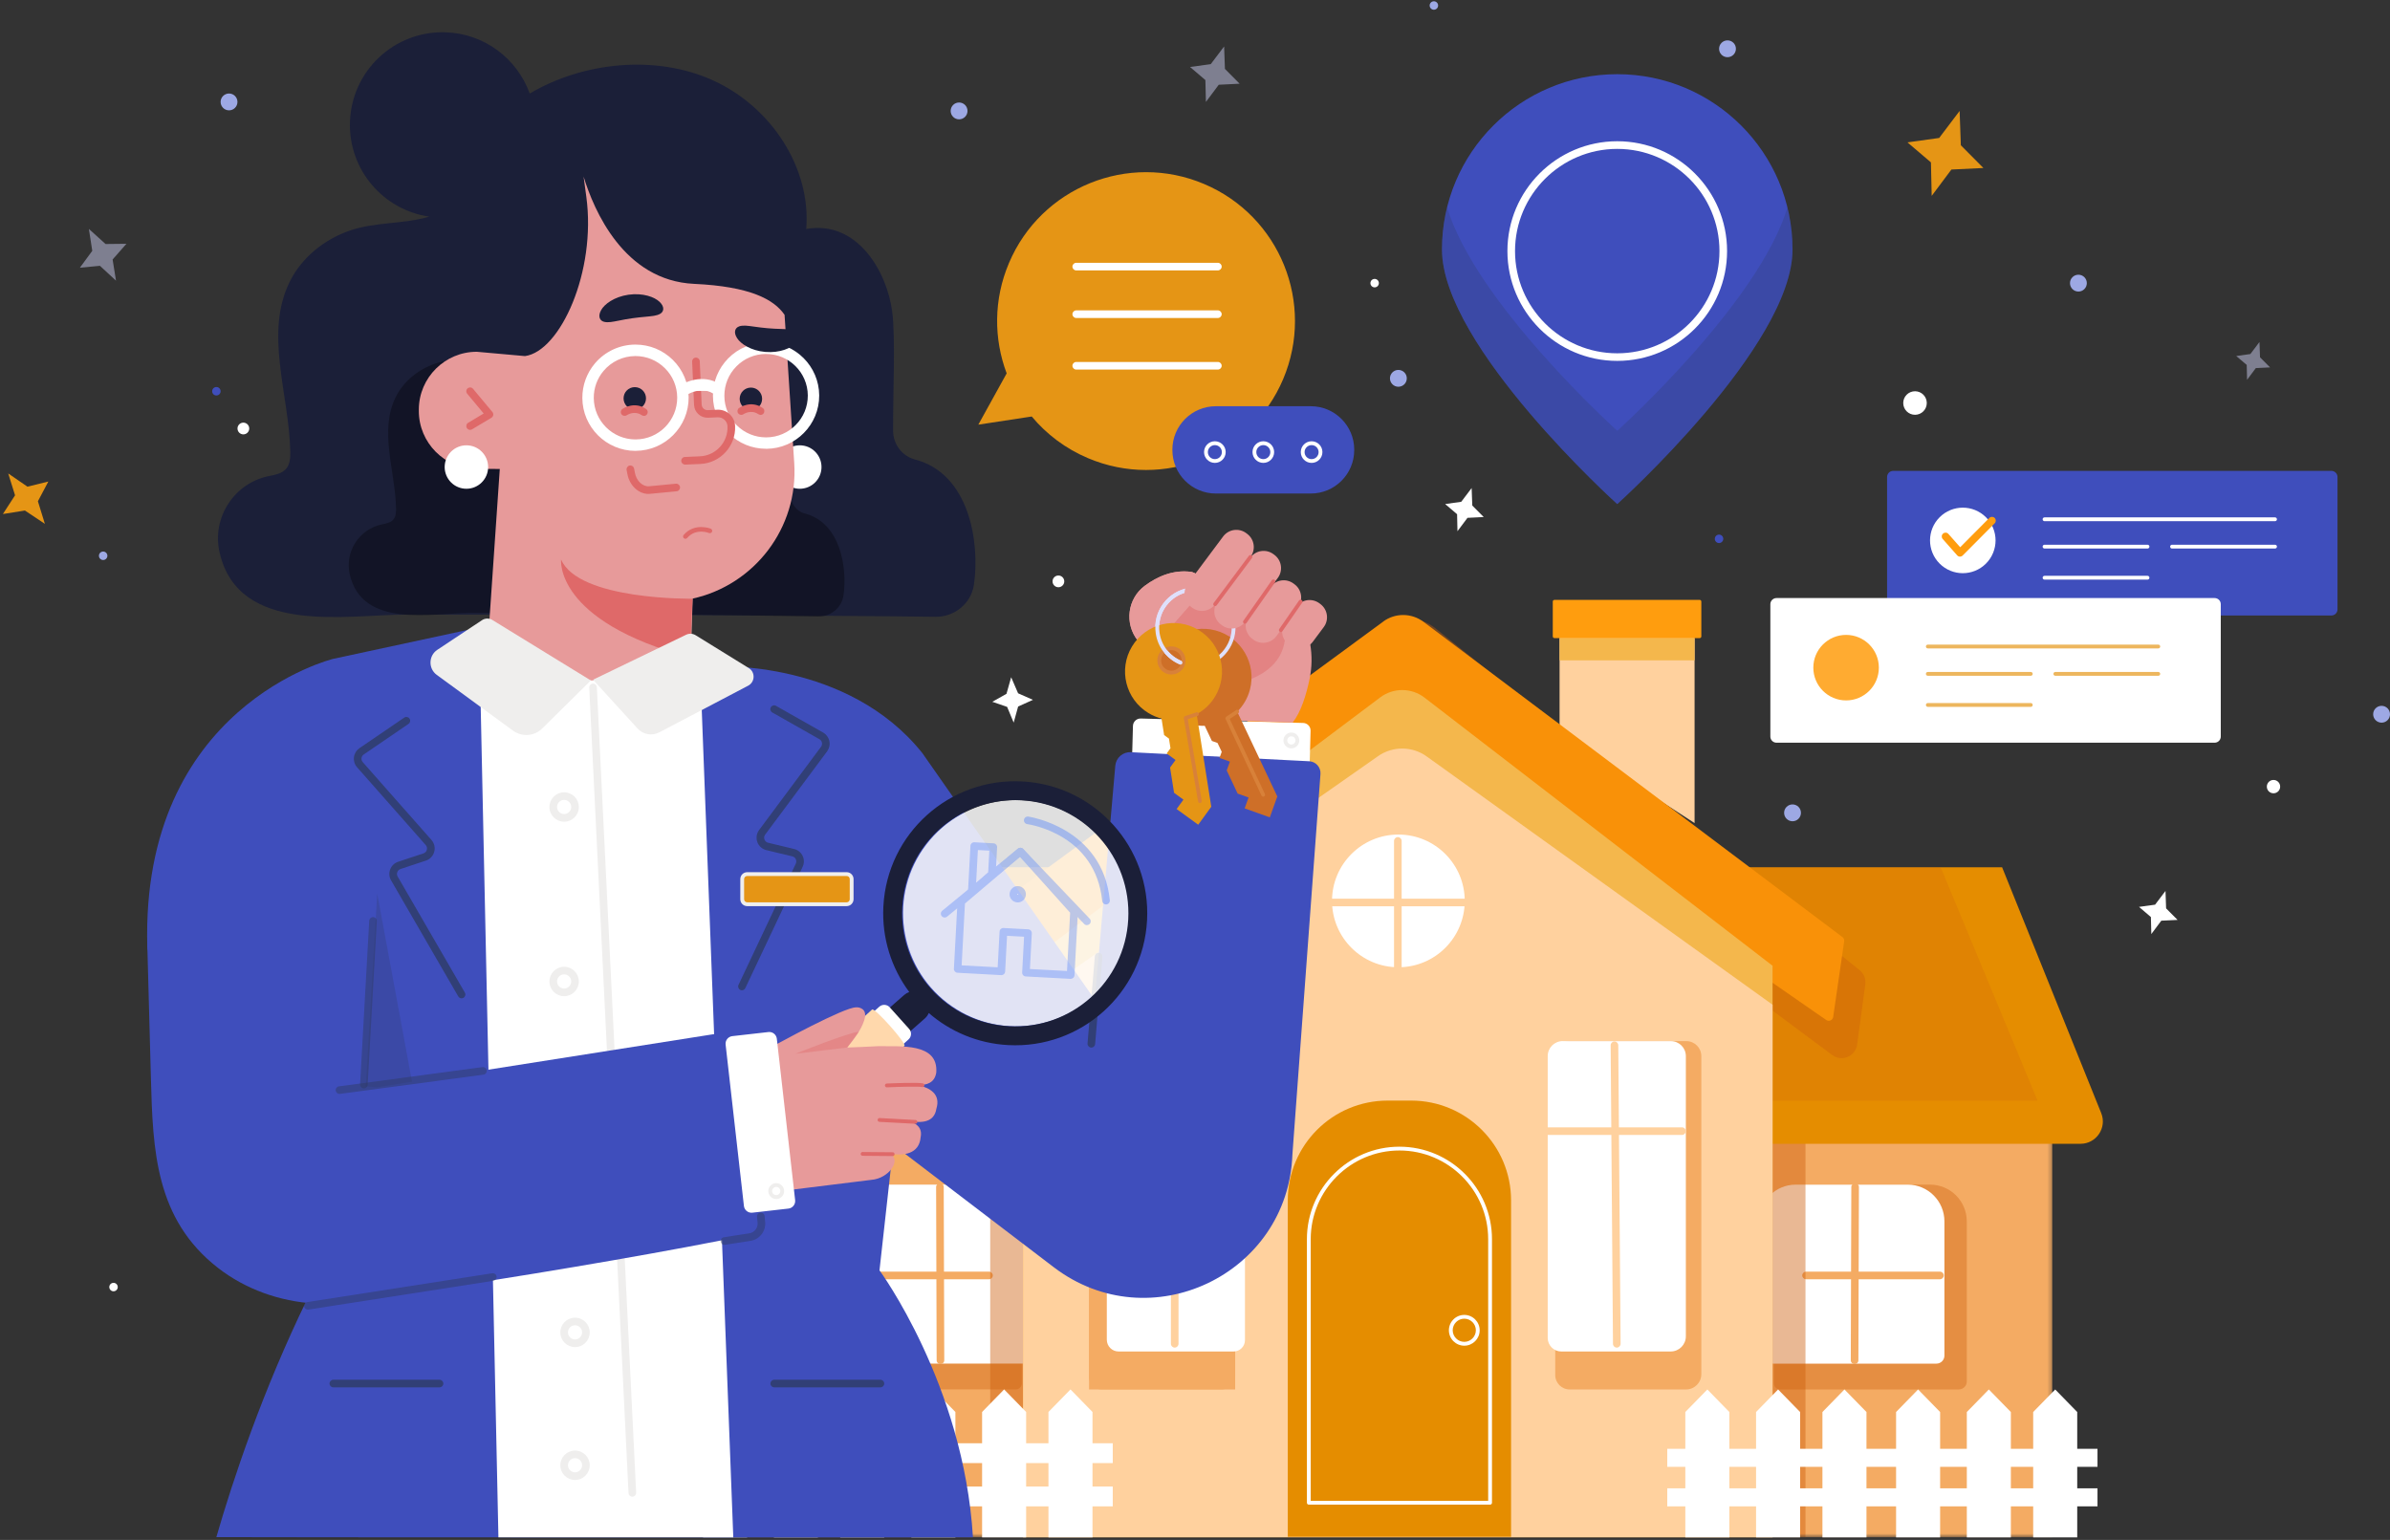 <?xml version="1.0" encoding="UTF-8"?> <svg xmlns="http://www.w3.org/2000/svg" width="568" height="366" viewBox="0 0 568 366" fill="none"><rect x="0" y="0" width="568" height="366" fill="#333333" stroke="none"/><mask id="mask0_0_5606" style="mask-type:luminance" maskUnits="userSpaceOnUse" x="177" y="249" width="311" height="117"><path d="M487.746 249.479H177.666V365.369H487.746V249.479Z" fill="white"></path></mask><g mask="url(#mask0_0_5606)"><path d="M487.746 249.479H177.666V365.369H487.746V249.479Z" fill="#F4AB63"></path><g opacity="0.38"><path d="M241.406 330.231H198.924C197.874 330.231 197.023 329.38 197.023 328.329V290.276C197.023 285.459 200.934 281.548 205.751 281.548H234.117C238.934 281.548 242.845 285.459 242.845 290.276V328.782C242.845 329.579 242.193 330.231 241.396 330.231H241.406Z" fill="#CE5F0C"></path></g><g opacity="0.38"><path d="M430.325 281.557H458.692C463.508 281.557 467.42 285.468 467.42 290.285V328.338C467.42 329.389 466.568 330.24 465.518 330.24H423.037C422.24 330.24 421.588 329.588 421.588 328.791V290.285C421.588 285.468 425.5 281.557 430.316 281.557H430.325Z" fill="#CE5F0C"></path></g><path d="M244.765 324.092H204.049C202.999 324.092 202.148 323.241 202.148 322.191V290.275C202.148 285.459 206.059 281.547 210.876 281.547H237.476C242.293 281.547 246.204 285.459 246.204 290.275V322.643C246.204 323.44 245.552 324.092 244.755 324.092H244.765Z" fill="white"></path><path d="M223.506 324.219C223.008 324.219 222.6 323.812 222.6 323.314L222.474 282.127C222.474 281.629 222.872 281.222 223.379 281.222C223.877 281.222 224.284 281.629 224.284 282.127L224.411 323.314C224.411 323.812 224.013 324.219 223.506 324.219Z" fill="#F4AB63"></path><path d="M235.041 304.047H201.387C200.889 304.047 200.482 303.639 200.482 303.141C200.482 302.644 200.889 302.236 201.387 302.236H235.041C235.538 302.236 235.946 302.644 235.946 303.141C235.946 303.639 235.538 304.047 235.041 304.047Z" fill="#F4AB63"></path><path d="M426.776 281.557H453.377C458.194 281.557 462.105 285.468 462.105 290.285V322.2C462.105 323.25 461.254 324.101 460.204 324.101H419.488C418.691 324.101 418.039 323.449 418.039 322.653V290.285C418.039 285.468 421.951 281.557 426.767 281.557H426.776Z" fill="white"></path><path d="M440.756 324.219C440.258 324.219 439.85 323.812 439.85 323.314L439.977 282.127C439.977 281.629 440.384 281.222 440.882 281.222C441.38 281.222 441.788 281.629 441.788 282.127L441.661 323.314C441.661 323.812 441.254 324.219 440.756 324.219Z" fill="#F4AB63"></path><path d="M461.045 304.047H429.221C428.723 304.047 428.315 303.639 428.315 303.141C428.315 302.644 428.723 302.236 429.221 302.236H461.045C461.543 302.236 461.951 302.644 461.951 303.141C461.951 303.639 461.543 304.047 461.045 304.047Z" fill="#F4AB63"></path><path opacity="0.44" d="M429.085 249.479H235.33V365.369H429.085V249.479Z" fill="#CE5F0C"></path></g><path d="M475.822 206.137H186.466L162.102 271.851H494.446C498.203 271.851 500.774 268.048 499.371 264.562L475.822 206.146V206.137Z" fill="#E58D00"></path><g opacity="0.22"><path d="M461.218 206.137H209.852L188.684 261.584H484.233L461.218 206.137Z" fill="#CE5F0C"></path></g><path opacity="0.4" d="M327.889 149.269L224.909 230.23C223.642 231.226 223.162 232.928 223.723 234.44L228.639 247.749C229.5 250.076 232.342 250.927 234.343 249.451L332.126 177.273C333.439 176.304 335.241 176.304 336.554 177.273L435.459 250.755C437.732 252.448 440.982 251.072 441.362 248.265L443.3 233.978C443.472 232.683 442.965 231.398 441.951 230.583L341.162 149.351C337.296 146.236 331.791 146.2 327.898 149.269H327.889Z" fill="#CE5F0C"></path><path d="M402.729 195.625L370.642 174.801V143.9H402.729V195.625Z" fill="#FFD19E"></path><path d="M402.729 151.65H370.642V156.947H402.729V151.65Z" fill="#F4B74C"></path><path d="M403.942 142.578H369.42C369.205 142.578 369.03 142.753 369.03 142.968V151.27C369.03 151.485 369.205 151.659 369.42 151.659H403.942C404.157 151.659 404.332 151.485 404.332 151.27V142.968C404.332 142.753 404.157 142.578 403.942 142.578Z" fill="#FF9D0E"></path><path d="M328.722 147.748L226.702 222.624C226.313 222.914 226.168 223.421 226.34 223.874L232.822 240.261C233.076 240.895 233.854 241.131 234.416 240.741L332.706 173.009C333.068 172.755 333.548 172.755 333.919 173.009L434.01 242.425C434.662 242.878 435.559 242.489 435.667 241.701L438.284 223.72C438.338 223.34 438.184 222.95 437.867 222.715L338.292 147.784C335.467 145.657 331.574 145.629 328.722 147.73V147.748Z" fill="#F99108"></path><path d="M328.016 165.756L243.144 229.533V365.369H421.262V229.533L338.564 165.82C335.458 163.43 331.148 163.402 328.016 165.756Z" fill="#F4B74C"></path><path d="M327.509 179.717L243.144 238.795V365.369H421.262V238.795L339.071 179.79C335.621 177.309 330.985 177.282 327.5 179.717H327.509Z" fill="#FFD19E"></path><path d="M262.628 247.45H289.745C291.845 247.45 293.547 249.152 293.547 251.253V330.24H258.825V251.253C258.825 249.152 260.527 247.45 262.628 247.45Z" fill="#F4AB63"></path><path d="M262.393 247.45H289.989C291.954 247.45 293.547 249.044 293.547 251.008V326.935C293.547 328.755 292.071 330.231 290.252 330.231H261.741C260.129 330.231 258.825 328.927 258.825 327.315V251.008C258.825 249.044 260.419 247.45 262.384 247.45H262.393Z" fill="#F4AB63"></path><path d="M373.177 247.45H400.773C402.738 247.45 404.332 249.044 404.332 251.008V326.609C404.332 328.61 402.711 330.24 400.701 330.24H373.041C371.149 330.24 369.61 328.7 369.61 326.808V251.008C369.61 249.044 371.203 247.441 373.177 247.441V247.45Z" fill="#F4AB63"></path><path d="M329.79 261.583H335.386C348.487 261.583 359.116 272.213 359.116 285.314V365.26H306.051V285.314C306.051 272.213 316.68 261.583 329.781 261.583H329.79Z" fill="#E58D00"></path><path d="M354.127 357.619H311.049C310.795 357.619 310.596 357.42 310.596 357.166V294.531C310.596 282.408 320.465 272.539 332.588 272.539C344.711 272.539 354.58 282.408 354.58 294.531V357.166C354.58 357.42 354.381 357.619 354.127 357.619ZM311.501 356.713H353.675V294.531C353.675 282.906 344.213 273.444 332.588 273.444C320.963 273.444 311.501 282.906 311.501 294.531V356.713Z" fill="white"></path><path d="M347.998 319.837C345.979 319.837 344.34 318.198 344.34 316.179C344.34 314.16 345.979 312.521 347.998 312.521C350.017 312.521 351.656 314.16 351.656 316.179C351.656 318.198 350.017 319.837 347.998 319.837ZM347.998 313.418C346.477 313.418 345.245 314.658 345.245 316.17C345.245 317.682 346.486 318.922 347.998 318.922C349.51 318.922 350.75 317.682 350.75 316.17C350.75 314.658 349.51 313.418 347.998 313.418Z" fill="white"></path><path d="M266.603 247.45H292.316C294.281 247.45 295.874 249.044 295.874 251.009V318.524C295.874 320.009 294.67 321.213 293.185 321.213H265.833C264.294 321.213 263.044 319.964 263.044 318.424V251.009C263.044 249.044 264.638 247.441 266.612 247.441L266.603 247.45Z" fill="white"></path><path d="M279.179 320.29C278.681 320.29 278.273 319.882 278.273 319.384V248.066C278.273 247.568 278.681 247.161 279.179 247.161C279.677 247.161 280.084 247.568 280.084 248.066V319.384C280.084 319.882 279.677 320.29 279.179 320.29Z" fill="#FFD19E"></path><path d="M296.644 269.75H262.99C262.492 269.75 262.085 269.343 262.085 268.845C262.085 268.347 262.492 267.939 262.99 267.939H296.644C297.142 267.939 297.549 268.347 297.549 268.845C297.549 269.343 297.142 269.75 296.644 269.75Z" fill="#FFD19E"></path><path d="M371.384 247.45H397.097C399.062 247.45 400.656 249.044 400.656 251.009V317.61C400.656 319.601 399.044 321.213 397.052 321.213H371.049C369.275 321.213 367.826 319.764 367.826 317.99V251C367.826 249.035 369.419 247.441 371.384 247.441V247.45Z" fill="white"></path><path d="M384.241 320.29C383.743 320.29 383.335 319.891 383.335 319.393L382.783 248.437C382.783 247.939 383.181 247.532 383.679 247.523C384.141 247.496 384.585 247.921 384.594 248.419L385.146 319.375C385.146 319.873 384.748 320.281 384.25 320.29H384.241Z" fill="#FFD19E"></path><path d="M399.732 269.75H367.763C367.265 269.75 366.857 269.343 366.857 268.845C366.857 268.347 367.265 267.939 367.763 267.939H399.732C400.23 267.939 400.638 268.347 400.638 268.845C400.638 269.343 400.23 269.75 399.732 269.75Z" fill="#FFD19E"></path><path d="M332.334 229.895C341.045 229.895 348.106 222.833 348.106 214.123C348.106 205.412 341.045 198.351 332.334 198.351C323.624 198.351 316.562 205.412 316.562 214.123C316.562 222.833 323.624 229.895 332.334 229.895Z" fill="white"></path><path d="M348.034 215.408H316.372C315.874 215.408 315.467 215.001 315.467 214.503C315.467 214.005 315.874 213.598 316.372 213.598H348.034C348.532 213.598 348.939 214.005 348.939 214.503C348.939 215.001 348.532 215.408 348.034 215.408Z" fill="#FFD19E"></path><path d="M332.208 230.863C331.71 230.863 331.302 230.456 331.302 229.958V199.863C331.302 199.365 331.71 198.957 332.208 198.957C332.706 198.957 333.113 199.365 333.113 199.863V229.958C333.113 230.456 332.706 230.863 332.208 230.863Z" fill="#FFD19E"></path><path d="M259.64 335.591L254.407 330.231L249.174 335.591V343.024H243.868V335.591L238.635 330.231L233.402 335.591V343.024H227.055V335.591L221.822 330.231L216.589 335.591V343.024H210.151V335.591L204.918 330.231L199.685 335.591V343.024H194.379V335.591L189.146 330.231L183.913 335.591V343.024H177.566V335.591L172.333 330.231L167.1 335.591V343.024H162.808V347.732H167.1V353.318H162.808V358.026H167.1V365.405H177.566V358.026H183.913V365.405H194.379V358.026H199.685V365.405H210.151V358.026H216.589V365.405H227.055V358.026H233.402V365.405H243.868V358.026H249.174V365.405H259.64V358.026H264.457V353.318H259.64V347.732H264.457V343.024H259.64V335.591ZM177.557 353.318V347.732H183.904V353.318H177.557ZM194.37 353.318V347.732H199.676V353.318H194.37ZM214.959 353.318H210.142V347.732H216.58V353.318H214.95H214.959ZM227.055 353.318V347.732H233.402V353.318H227.055ZM249.174 353.318H243.868V347.732H249.174V353.318Z" fill="white"></path><path d="M498.484 348.637V344.346H493.667V335.6L488.434 330.24L483.201 335.6V344.346H477.895V335.6L472.662 330.24L467.429 335.6V344.346H461.082V335.6L455.849 330.24L450.615 335.6V344.346H443.58V335.6L438.347 330.24L433.114 335.6V344.346H427.808V335.6L422.575 330.24L417.342 335.6V344.346H410.995V335.6L405.762 330.24L400.529 335.6V344.346H396.237V348.637H400.529V353.735H396.237V358.026H400.529V365.405H410.995V358.026H417.342V365.405H427.808V358.026H433.114V365.405H443.58V358.026H450.615V365.405H461.082V358.026H467.429V365.405H477.895V358.026H483.201V365.405H493.667V358.026H498.484V353.735H493.667V348.637H498.484ZM410.995 353.735V348.637H417.342V353.735H410.995ZM427.808 353.735V348.637H433.114V353.735H427.808ZM448.397 353.735H443.58V348.637H450.615V353.735H448.397ZM461.082 353.735V348.637H467.429V353.735H461.082ZM483.201 353.735H477.895V348.637H483.201V353.735Z" fill="white"></path><path d="M217.431 109.196C214.361 108.399 212.261 105.547 212.252 102.369C212.206 93.288 212.849 80.242 212.034 74.04C210.794 64.515 203.696 52.274 191.609 54.42C192.786 39.861 183.234 25.302 169.318 19.046C155.809 12.962 138.607 14.7 125.895 22.233C122.925 13.985 115.157 7.964 105.859 7.674C93.699 7.294 83.541 16.846 83.169 29.005C82.816 40.332 91.082 49.92 102.038 51.486C95.8 53.324 89.127 52.699 83.015 54.845C76.986 56.955 71.743 61.237 68.955 66.76C62.707 79.128 68.71 93.641 68.991 107.358C69.018 108.825 68.927 110.437 67.895 111.532C66.918 112.564 65.369 112.863 63.939 113.144C63.875 113.153 63.821 113.171 63.758 113.18C55.6 114.909 50.349 123.049 52.16 131.188C56.605 151.143 82.391 146.1 96.37 146.073C130.494 146.001 202.22 146.29 222.302 146.598C226.801 146.671 230.767 143.474 231.455 139.02C231.455 138.975 231.473 138.929 231.473 138.884C232.895 128.916 230.405 112.555 217.431 109.205V109.196Z" fill="#1B1F38"></path><path d="M184.936 110.491C184.655 113.325 186.729 115.86 189.562 116.141C192.405 116.421 194.931 114.348 195.212 111.514C195.493 108.68 193.419 106.145 190.586 105.865C187.743 105.584 185.217 107.657 184.936 110.491Z" fill="white"></path><path opacity="0.63" d="M118.824 88.807C118.127 89.694 117.502 83.682 116.443 84.044C112.16 85.52 107.525 84.977 103.305 86.462C99.358 87.847 95.926 90.645 94.097 94.266C90.014 102.36 93.934 111.858 94.125 120.831C94.143 121.79 94.088 122.85 93.409 123.565C92.767 124.244 91.752 124.434 90.82 124.624C90.784 124.624 90.739 124.642 90.702 124.651C85.36 125.783 81.929 131.107 83.106 136.44C86.012 149.504 102.735 145.693 111.889 145.675C134.216 145.629 181.323 146.327 194.461 146.526C197.403 146.571 200.002 144.48 200.454 141.564C200.454 141.537 200.463 141.501 200.463 141.474C201.396 134.955 199.766 124.244 191.274 122.044C189.264 121.528 187.888 119.654 187.878 117.571C187.851 111.623 188.268 103.085 187.743 99.029C186.928 92.799 182.283 84.787 174.379 86.19C175.149 76.665 151.545 95.534 142.437 91.432L118.824 88.807Z" fill="#0D0F1C"></path><path d="M164.963 67.467C148.231 66.688 141.124 49.92 138.697 41.98L139.34 46.742C141.758 64.542 133.138 83.501 124.763 84.633L113.337 83.61C105.768 83.583 99.557 89.757 99.539 97.327V97.644C99.512 105.213 105.687 111.424 113.256 111.442L118.779 111.46L115.791 155.046C115.401 167.486 127.416 174.955 140.064 175.345L140.59 175.363C153.229 175.752 163.894 165.892 164.275 153.452L164.619 142.27C179.268 139.029 189.762 125.503 188.757 110.066L186.457 74.828C183.913 71.115 178.2 68.082 164.963 67.467Z" fill="#E79A9A"></path><path d="M111.726 102.17C111.418 102.17 111.119 102.016 110.947 101.727C110.693 101.301 110.829 100.74 111.255 100.486L114.949 98.277L111.028 93.569C110.712 93.189 110.757 92.609 111.146 92.293C111.526 91.976 112.097 92.021 112.423 92.41L117.022 97.924C117.194 98.123 117.267 98.395 117.221 98.657C117.176 98.92 117.022 99.146 116.796 99.282L112.196 102.035C112.052 102.125 111.889 102.161 111.735 102.161L111.726 102.17Z" fill="#DF6969"></path><path d="M181.124 94.791C181.124 96.267 179.929 97.453 178.453 97.453C176.978 97.453 175.791 96.258 175.791 94.782C175.791 93.307 176.987 92.121 178.462 92.121C179.938 92.121 181.124 93.316 181.124 94.791Z" fill="#1B1F38"></path><path d="M153.528 94.683C153.528 96.158 152.333 97.344 150.857 97.344C149.381 97.344 148.195 96.149 148.195 94.674C148.195 93.198 149.39 92.012 150.866 92.012C152.342 92.012 153.528 93.207 153.528 94.683Z" fill="#1B1F38"></path><path d="M153.03 98.839C152.858 98.839 152.677 98.784 152.523 98.685C150.766 97.49 149.028 98.63 148.956 98.685C148.548 98.965 147.978 98.857 147.697 98.449C147.416 98.042 147.516 97.481 147.923 97.2C148.041 97.118 150.73 95.28 153.537 97.2C153.953 97.481 154.053 98.042 153.772 98.458C153.6 98.712 153.31 98.857 153.021 98.857L153.03 98.839Z" fill="#DF6969"></path><path d="M180.753 98.603C180.581 98.603 180.4 98.549 180.246 98.449C178.49 97.254 176.751 98.395 176.679 98.449C176.271 98.73 175.701 98.621 175.42 98.214C175.14 97.806 175.239 97.245 175.647 96.965C175.764 96.883 178.453 95.045 181.26 96.965C181.676 97.245 181.776 97.806 181.495 98.223C181.323 98.477 181.034 98.621 180.744 98.621L180.753 98.603Z" fill="#DF6969"></path><path d="M151.029 107.159C144.093 107.159 138.435 101.537 138.399 94.592C138.38 91.577 139.449 88.662 141.395 86.362C143.786 83.546 147.271 81.917 150.965 81.899H151.029C154.379 81.899 157.53 83.193 159.911 85.547C162.31 87.92 163.641 91.088 163.659 94.457C163.695 101.419 158.055 107.114 151.092 107.15H151.029V107.159ZM151.029 84.624H150.974C148.077 84.642 145.334 85.919 143.46 88.128C141.93 89.93 141.097 92.22 141.115 94.583C141.142 100.034 145.587 104.443 151.029 104.443H151.083C156.552 104.416 160.97 99.943 160.943 94.484C160.925 91.84 159.884 89.35 158 87.494C156.135 85.647 153.654 84.624 151.029 84.624Z" fill="white"></path><path d="M182.066 106.661C178.716 106.661 175.565 105.366 173.184 103.012C170.785 100.64 169.454 97.471 169.436 94.103C169.417 90.726 170.712 87.557 173.084 85.158C175.456 82.759 178.625 81.428 181.993 81.41H182.057C188.992 81.41 194.651 87.032 194.687 93.977C194.723 100.939 189.083 106.634 182.12 106.67H182.057L182.066 106.661ZM182.066 84.126H182.012C179.368 84.144 176.878 85.185 175.022 87.068C173.157 88.952 172.143 91.442 172.152 94.094C172.161 96.738 173.211 99.228 175.094 101.084C176.959 102.931 179.44 103.954 182.066 103.954H182.12C187.589 103.927 192.007 99.454 191.98 93.995C191.953 88.544 187.507 84.135 182.066 84.135V84.126Z" fill="white"></path><path d="M165.397 85.892L165.85 96.177C165.904 97.445 166.982 98.431 168.249 98.377L170.531 98.277C172.26 98.205 173.718 99.545 173.799 101.274C173.99 105.557 170.667 109.178 166.384 109.369L162.808 109.522" fill="#E79A9A"></path><path d="M162.808 110.419C162.328 110.419 161.93 110.039 161.903 109.55C161.884 109.052 162.265 108.626 162.772 108.608L166.348 108.454C170.124 108.291 173.057 105.086 172.894 101.31C172.84 100.079 171.808 99.138 170.567 99.183L168.286 99.282C167.426 99.319 166.611 99.02 165.977 98.44C165.343 97.861 164.981 97.073 164.945 96.222L164.492 85.937C164.474 85.439 164.854 85.013 165.361 84.995C165.85 84.977 166.285 85.357 166.303 85.864L166.756 96.15C166.774 96.521 166.928 96.865 167.208 97.118C167.48 97.372 167.842 97.499 168.213 97.481L170.495 97.381C172.758 97.29 174.605 99.011 174.705 101.238C174.913 106.01 171.201 110.066 166.43 110.274L162.853 110.428C162.853 110.428 162.826 110.428 162.817 110.428L162.808 110.419Z" fill="#DF6969"></path><path d="M162.147 92.917C162.147 92.917 166.81 89.603 170.902 92.872L162.147 92.917Z" fill="white"></path><path d="M162.935 94.022L161.359 91.813C163.261 90.455 167.887 88.716 171.753 91.813L170.06 93.931C166.81 91.324 162.98 93.995 162.944 94.022H162.935Z" fill="white"></path><path d="M168.865 126.698C168.747 126.734 168.621 126.734 168.494 126.68C168.367 126.625 165.379 125.466 163.306 127.866C163.107 128.101 162.754 128.119 162.527 127.92C162.292 127.721 162.274 127.368 162.473 127.141C165.081 124.135 168.883 125.638 168.919 125.656C169.2 125.774 169.336 126.091 169.218 126.381C169.155 126.544 169.019 126.652 168.865 126.707V126.698Z" fill="#DF6969"></path><path d="M143.523 76.475C144.51 76.747 145.705 76.457 146.873 76.24C148.041 75.996 149.227 75.787 150.259 75.642C151.291 75.498 152.487 75.362 153.682 75.262C154.859 75.135 156.09 75.081 156.95 74.547C157.783 74.04 157.991 72.917 156.751 71.74C155.574 70.59 152.794 69.567 149.363 70.047C145.941 70.545 143.605 72.311 142.844 73.741C142.029 75.208 142.572 76.231 143.523 76.475Z" fill="#1B1F38"></path><path d="M175.674 77.562C176.652 77.236 177.856 77.453 179.033 77.607C180.219 77.779 181.405 77.924 182.446 78.014C183.487 78.105 184.691 78.168 185.887 78.195C187.073 78.25 188.304 78.241 189.191 78.721C190.051 79.173 190.323 80.287 189.155 81.527C188.05 82.74 185.334 83.927 181.885 83.646C178.444 83.347 176.009 81.717 175.158 80.341C174.252 78.92 174.741 77.87 175.683 77.571L175.674 77.562Z" fill="#1B1F38"></path><path d="M154.089 117.39C151.78 117.39 149.635 115.425 149.118 112.736L148.919 111.704C148.829 111.215 149.146 110.735 149.635 110.645C150.123 110.554 150.603 110.871 150.694 111.36L150.893 112.392C151.264 114.321 152.758 115.724 154.297 115.57L160.626 114.964C161.133 114.918 161.568 115.28 161.613 115.778C161.658 116.276 161.296 116.72 160.798 116.765L154.469 117.372C154.343 117.381 154.207 117.39 154.08 117.39H154.089Z" fill="#DF6969"></path><path d="M164.583 142.297C164.583 142.297 137.566 142.723 133.346 132.981C133.346 132.981 131.662 147.594 163.949 156.241L164.583 142.297Z" fill="#DF6969"></path><path d="M105.705 110.491C105.424 113.325 107.497 115.86 110.331 116.141C113.174 116.421 115.7 114.348 115.981 111.514C116.262 108.68 114.188 106.145 111.354 105.865C108.511 105.584 105.985 107.657 105.705 110.491Z" fill="white"></path><path d="M269.254 172.532L269.018 181.157C268.991 182.157 269.779 182.99 270.778 183.017L309.37 184.075C310.37 184.102 311.202 183.314 311.23 182.314L311.466 173.689C311.494 172.689 310.705 171.857 309.706 171.829L271.114 170.772C270.114 170.744 269.282 171.533 269.254 172.532Z" fill="white"></path><path d="M306.902 177.87C305.861 177.87 305.019 177.019 305.019 175.987C305.019 174.955 305.861 174.104 306.902 174.104C307.943 174.104 308.785 174.946 308.785 175.987C308.785 177.028 307.943 177.87 306.902 177.87ZM306.902 175C306.359 175 305.924 175.444 305.924 175.978C305.924 176.512 306.368 176.956 306.902 176.956C307.436 176.956 307.88 176.512 307.88 175.978C307.88 175.444 307.436 175 306.902 175Z" fill="#EFEEED"></path><path d="M311.139 180.931L268.758 178.776C266.856 178.677 265.227 180.107 265.055 181.999L260.193 237.618L219.232 179.03C201.469 156.748 170.323 158.387 170.323 158.387L169.689 203.629L181.55 248.646L250.423 301.177C273.212 318.56 306.123 302.996 307.155 274.359L313.819 183.964C313.937 182.38 312.733 181.012 311.148 180.931H311.139Z" fill="#3F4EBC"></path><path d="M307.21 171.732C309.193 169.224 310.469 165.123 311.266 161.175C312.352 155.833 311.375 150.274 308.658 145.548L304.385 147.549L290.071 140.641C283.027 137.245 274.833 142.279 274.697 150.102C274.525 159.455 273.547 166.173 275.494 170.618" fill="#E79A9A"></path><path opacity="0.46" d="M280.827 140.659C280.827 140.659 270.243 167.332 292.035 162.959C313.828 158.586 302.538 140.849 302.538 140.849L280.836 140.659H280.827Z" fill="#DF6969"></path><path d="M272.09 139.21C275.05 137.019 278.853 135.317 283.19 135.932C283.19 135.932 288.061 137.227 284.819 141.392C281.578 145.548 274.96 151.795 274.561 155.299C274.172 158.803 275.711 157.2 275.711 157.2L270.46 152.347C267.164 148.3 267.888 142.316 272.08 139.21H272.09Z" fill="#E79A9A"></path><path d="M279.052 148.092C281.062 145.729 283.307 143.33 284.828 141.392C288.07 137.236 283.199 135.932 283.199 135.932C278.853 135.317 275.05 137.019 272.099 139.21C268.015 142.234 267.237 147.992 270.243 152.021C272.497 149.432 275.747 148.047 279.061 148.092H279.052Z" fill="#E79A9A"></path><path d="M294.027 169.152C295.44 167.757 296.508 165.974 297.051 163.919C298.681 157.762 295.005 151.451 288.857 149.831C282.71 148.21 276.39 151.877 274.769 158.033C273.14 164.19 276.816 170.501 282.963 172.121C284.104 172.42 285.263 172.547 286.386 172.502L286.322 172.529L288.015 176.105L289.355 176.585L290.351 178.686L289.826 180.143L292.289 181.021L291.537 183.113L294.136 188.618L296.725 189.541L295.802 192.131L301.777 194.267L303.561 189.297C303.561 189.297 294.933 171.035 294.045 169.161L294.027 169.152Z" fill="#CE6F28"></path><path d="M300.211 189.351C300.039 189.351 299.876 189.251 299.804 189.088L291.275 170.917C291.184 170.718 291.248 170.474 291.429 170.347L293.774 168.771C293.982 168.626 294.263 168.69 294.398 168.898C294.534 169.106 294.48 169.387 294.272 169.523L292.253 170.881L300.61 188.699C300.718 188.925 300.61 189.197 300.392 189.306C300.329 189.333 300.265 189.351 300.202 189.351H300.211Z" fill="#D88139"></path><path d="M284.077 158.658C282.04 158.658 280.066 158.006 278.409 156.775C276.372 155.254 275.041 153.035 274.67 150.509C274.299 147.992 274.932 145.484 276.454 143.438C277.975 141.401 280.193 140.07 282.719 139.699C287.916 138.938 292.769 142.542 293.529 147.748C294.29 152.945 290.686 157.798 285.48 158.558C285.01 158.631 284.548 158.658 284.077 158.658ZM284.104 140.505C283.688 140.505 283.271 140.532 282.846 140.595C280.564 140.93 278.554 142.134 277.178 143.981C275.802 145.828 275.231 148.101 275.566 150.383C275.901 152.664 277.105 154.674 278.952 156.05C280.799 157.427 283.072 157.997 285.354 157.662C290.062 156.974 293.321 152.583 292.633 147.884C292.008 143.601 288.314 140.514 284.104 140.514V140.505Z" fill="#DFE0FC"></path><path d="M288.767 165.566C292.053 160.116 290.306 153.027 284.856 149.74C279.405 146.453 272.316 148.201 269.029 153.651C265.743 159.102 267.49 166.191 272.941 169.478C273.955 170.093 275.023 170.528 276.119 170.799H276.046L276.662 174.711L277.812 175.544L278.174 177.834L277.259 179.093L279.378 180.632L278.074 182.425L279.025 188.437L281.252 190.057L279.631 192.285L284.765 196.015L287.871 191.741C287.871 191.741 284.72 171.786 284.394 169.74C286.141 168.799 287.671 167.386 288.767 165.566ZM280.872 158.459C280.048 159.826 278.264 160.27 276.897 159.437C275.53 158.613 275.086 156.829 275.919 155.462C276.743 154.095 278.527 153.651 279.894 154.484C281.261 155.308 281.705 157.092 280.872 158.459Z" fill="#E59515"></path><path d="M278.382 160.315C277.794 160.315 277.196 160.161 276.662 159.835C275.086 158.884 274.57 156.82 275.53 155.245C275.992 154.475 276.725 153.941 277.594 153.724C278.463 153.506 279.36 153.642 280.129 154.104C281.705 155.055 282.221 157.119 281.261 158.694C280.636 159.735 279.523 160.306 278.391 160.306L278.382 160.315ZM278.391 154.529C277.567 154.529 276.752 154.946 276.3 155.706C275.602 156.856 275.974 158.359 277.124 159.056C278.273 159.754 279.776 159.382 280.473 158.233C281.171 157.083 280.799 155.58 279.65 154.883C279.26 154.647 278.826 154.529 278.391 154.529Z" fill="#D88139"></path><path d="M285.182 190.872C284.964 190.872 284.774 190.718 284.738 190.492L281.343 170.709C281.306 170.491 281.433 170.274 281.641 170.202L284.312 169.305C284.548 169.224 284.81 169.351 284.883 169.595C284.964 169.831 284.837 170.084 284.593 170.166L282.284 170.935L285.607 190.338C285.652 190.582 285.48 190.818 285.236 190.863C285.209 190.863 285.182 190.863 285.163 190.863L285.182 190.872Z" fill="#D88139"></path><path d="M280.555 157.943C280.492 157.943 280.437 157.934 280.374 157.906C277.286 156.594 275.15 153.832 274.67 150.518C273.909 145.321 277.513 140.468 282.719 139.708C282.972 139.672 283.199 139.844 283.235 140.088C283.271 140.333 283.099 140.568 282.855 140.604C280.573 140.939 278.563 142.143 277.187 143.99C275.811 145.837 275.24 148.11 275.575 150.392C276.019 153.398 277.947 155.896 280.745 157.083C280.971 157.182 281.08 157.445 280.98 157.68C280.908 157.852 280.736 157.952 280.564 157.952L280.555 157.943Z" fill="#DFE0FC"></path><path d="M289.371 142.953L297.163 132.511C298.457 130.777 300.915 130.419 302.649 131.714L302.874 131.881C304.609 133.175 304.966 135.634 303.672 137.368L295.88 147.81C294.586 149.544 292.128 149.901 290.394 148.607L290.169 148.44C288.434 147.145 288.077 144.687 289.371 142.953Z" fill="#E79A9A"></path><path d="M282.286 138.764L290.684 127.51C291.978 125.775 294.436 125.418 296.171 126.712L296.395 126.88C298.13 128.174 298.487 130.632 297.193 132.366L288.795 143.621C287.501 145.355 285.042 145.713 283.308 144.419L283.083 144.251C281.349 142.957 280.992 140.498 282.286 138.764Z" fill="#E79A9A"></path><path d="M296.817 146.36L301.94 139.496C303.234 137.761 305.692 137.404 307.426 138.698L307.659 138.872C309.393 140.166 309.743 142.618 308.454 144.345L303.332 151.21C302.038 152.944 299.58 153.302 297.845 152.008L297.62 151.84C295.886 150.546 295.529 148.087 296.823 146.353L296.817 146.36Z" fill="#E79A9A"></path><path d="M305.477 147.69L308.087 144.192C309.381 142.458 311.839 142.1 313.573 143.394L313.798 143.562C315.533 144.856 315.89 147.315 314.596 149.049L311.986 152.546C310.692 154.281 308.234 154.638 306.499 153.344L306.274 153.176C304.54 151.882 304.183 149.424 305.477 147.69Z" fill="#E79A9A"></path><path d="M288.785 144.054C288.694 144.054 288.595 144.027 288.513 143.963C288.314 143.81 288.269 143.529 288.423 143.33L296.825 132.076C296.97 131.876 297.259 131.831 297.459 131.985C297.658 132.139 297.703 132.42 297.549 132.619L289.147 143.873C289.057 143.991 288.921 144.054 288.785 144.054Z" fill="#DF6969"></path><path d="M295.874 148.246C295.784 148.246 295.693 148.219 295.612 148.164C295.403 148.02 295.358 147.739 295.503 147.531L302.257 137.915C302.402 137.707 302.683 137.662 302.891 137.807C303.099 137.952 303.145 138.232 303 138.441L296.245 148.056C296.155 148.183 296.019 148.246 295.874 148.246Z" fill="#DF6969"></path><path d="M304.394 150.22C304.303 150.22 304.213 150.192 304.14 150.138C303.932 149.993 303.887 149.713 304.023 149.504L308.722 142.723C308.867 142.515 309.147 142.469 309.356 142.605C309.564 142.75 309.609 143.031 309.473 143.239L304.774 150.02C304.684 150.147 304.548 150.22 304.403 150.22H304.394Z" fill="#DF6969"></path><path opacity="0.77" d="M259.36 248.98C259.36 248.98 259.305 248.98 259.287 248.98C258.789 248.935 258.418 248.501 258.463 248.003L260.202 227.26C260.247 226.762 260.681 226.382 261.179 226.436C261.677 226.481 262.049 226.916 262.003 227.414L260.265 248.157C260.229 248.627 259.83 248.99 259.36 248.99V248.98Z" fill="#2E3B62"></path><path d="M209.019 301.919L214.941 248.591C214.941 248.591 202.211 222.389 194.198 183.448C191.817 171.868 181.722 161.601 170.576 157.653L161.649 154.819L140.409 162.234L110.893 149.767L79.177 156.594C79.177 156.594 33.391 167.775 35.011 225.06C35.047 226.201 35.871 227.16 36.994 227.36L51.779 283.087L73.156 308.474C62.336 330.647 55.328 351.815 51.417 365.333C51.399 365.396 231.229 365.433 231.229 365.378C229.02 329.063 209.01 301.919 209.01 301.919H209.019Z" fill="#3F4EBC"></path><path opacity="0.77" d="M109.697 237.274C109.381 237.274 109.082 237.111 108.91 236.821L92.939 209.234C92.477 208.437 92.404 207.486 92.73 206.635C93.056 205.775 93.744 205.114 94.614 204.824L100.644 202.823C101.042 202.688 101.332 202.38 101.44 201.981C101.549 201.574 101.449 201.157 101.178 200.85L84.853 182.352C84.274 181.7 84.011 180.831 84.12 179.962C84.229 179.093 84.7 178.323 85.424 177.825L96.071 170.555C96.488 170.274 97.049 170.383 97.33 170.79C97.61 171.207 97.502 171.768 97.094 172.049L86.447 179.319C86.148 179.518 85.967 179.826 85.922 180.179C85.876 180.532 85.985 180.876 86.221 181.148L102.545 199.645C103.224 200.415 103.468 201.465 103.197 202.452C102.925 203.439 102.192 204.227 101.214 204.544L95.184 206.544C94.831 206.662 94.55 206.925 94.423 207.278C94.288 207.622 94.324 208.011 94.505 208.328L110.476 235.916C110.73 236.35 110.576 236.902 110.15 237.156C110.005 237.237 109.851 237.274 109.697 237.274Z" fill="#2E3B62"></path><path opacity="0.77" d="M176.335 235.372C176.208 235.372 176.072 235.345 175.945 235.282C175.493 235.064 175.302 234.53 175.511 234.078L189.128 205.259C189.291 204.924 189.282 204.534 189.128 204.199C188.965 203.864 188.666 203.62 188.304 203.539L182.129 202.054C181.133 201.818 180.327 201.094 179.983 200.134C179.639 199.175 179.793 198.106 180.4 197.282L195.122 177.49C195.339 177.201 195.411 176.857 195.339 176.503C195.266 176.15 195.049 175.861 194.741 175.689L183.533 169.333C183.098 169.088 182.944 168.536 183.188 168.101C183.433 167.667 183.985 167.513 184.42 167.757L195.629 174.113C196.389 174.548 196.923 175.281 197.104 176.132C197.285 176.983 197.086 177.871 196.57 178.577L181.848 198.369C181.595 198.704 181.532 199.129 181.676 199.519C181.821 199.917 182.138 200.198 182.546 200.297L188.72 201.782C189.617 201.999 190.35 202.597 190.749 203.421C191.147 204.245 191.147 205.204 190.749 206.028L177.131 234.847C176.977 235.173 176.651 235.363 176.316 235.363L176.335 235.372Z" fill="#2E3B62"></path><path opacity="0.77" d="M209.237 329.742H184.003C183.505 329.742 183.098 329.335 183.098 328.837C183.098 328.339 183.505 327.931 184.003 327.931H209.237C209.735 327.931 210.142 328.339 210.142 328.837C210.142 329.335 209.735 329.742 209.237 329.742Z" fill="#2E3B62"></path><path opacity="0.77" d="M104.455 329.742H79.222C78.724 329.742 78.316 329.335 78.316 328.837C78.316 328.339 78.724 327.931 79.222 327.931H104.455C104.953 327.931 105.361 328.339 105.361 328.837C105.361 329.335 104.953 329.742 104.455 329.742Z" fill="#2E3B62"></path><path d="M201.215 207.74H177.566C176.911 207.74 176.38 208.271 176.38 208.926V213.715C176.38 214.37 176.911 214.901 177.566 214.901H201.215C201.87 214.901 202.401 214.37 202.401 213.715V208.926C202.401 208.271 201.87 207.74 201.215 207.74Z" fill="#E59515"></path><path d="M201.215 215.363H177.575C176.67 215.363 175.936 214.63 175.936 213.715V208.935C175.936 208.03 176.67 207.296 177.575 207.296H201.215C202.12 207.296 202.854 208.03 202.854 208.935V213.715C202.854 214.621 202.12 215.363 201.215 215.363ZM177.575 208.202C177.168 208.202 176.842 208.537 176.842 208.935V213.715C176.842 214.123 177.177 214.458 177.575 214.458H201.215C201.622 214.458 201.948 214.123 201.948 213.715V208.935C201.948 208.528 201.613 208.202 201.215 208.202H177.575Z" fill="#EFEEED"></path><path d="M166.529 162.234L140.418 161.718L114.025 157.78L118.453 365.387L174.27 365.378L166.529 162.234Z" fill="white"></path><path d="M150.277 355.727C149.797 355.727 149.399 355.346 149.372 354.867L140.037 163.421C140.01 162.923 140.399 162.497 140.897 162.47C141.377 162.452 141.821 162.832 141.848 163.33L151.183 354.776C151.21 355.274 150.821 355.7 150.323 355.727C150.304 355.727 150.295 355.727 150.277 355.727Z" fill="#EFEEED"></path><path d="M134.071 195.299C132.142 195.299 130.576 193.733 130.576 191.804C130.576 189.876 132.142 188.31 134.071 188.31C135.999 188.31 137.566 189.876 137.566 191.804C137.566 193.733 135.999 195.299 134.071 195.299ZM134.071 190.111C133.138 190.111 132.387 190.872 132.387 191.795C132.387 192.719 133.147 193.479 134.071 193.479C134.994 193.479 135.755 192.719 135.755 191.795C135.755 190.872 134.994 190.111 134.071 190.111Z" fill="#EFEEED"></path><path d="M134.071 236.767C132.142 236.767 130.576 235.2 130.576 233.272C130.576 231.343 132.142 229.777 134.071 229.777C135.999 229.777 137.566 231.343 137.566 233.272C137.566 235.2 135.999 236.767 134.071 236.767ZM134.071 231.579C133.138 231.579 132.387 232.33 132.387 233.263C132.387 234.195 133.147 234.947 134.071 234.947C134.994 234.947 135.755 234.186 135.755 233.263C135.755 232.339 134.994 231.579 134.071 231.579Z" fill="#EFEEED"></path><path d="M136.66 320.172C134.732 320.172 133.165 318.605 133.165 316.677C133.165 314.748 134.732 313.182 136.66 313.182C138.589 313.182 140.155 314.748 140.155 316.677C140.155 318.605 138.589 320.172 136.66 320.172ZM136.66 314.984C135.728 314.984 134.976 315.744 134.976 316.668C134.976 317.591 135.737 318.352 136.66 318.352C137.584 318.352 138.344 317.591 138.344 316.668C138.344 315.744 137.584 314.984 136.66 314.984Z" fill="#EFEEED"></path><path d="M136.66 351.752C134.732 351.752 133.165 350.186 133.165 348.257C133.165 346.329 134.732 344.762 136.66 344.762C138.589 344.762 140.155 346.329 140.155 348.257C140.155 350.186 138.589 351.752 136.66 351.752ZM136.66 346.564C135.728 346.564 134.976 347.324 134.976 348.248C134.976 349.171 135.737 349.932 136.66 349.932C137.584 349.932 138.344 349.171 138.344 348.248C138.344 347.324 137.584 346.564 136.66 346.564Z" fill="#EFEEED"></path><path d="M117.022 147.359L140.418 161.727L128.856 173.144C126.991 174.991 124.057 175.209 121.929 173.66L103.803 160.405C101.757 158.912 101.83 155.833 103.939 154.439L114.559 147.395C115.302 146.906 116.262 146.888 117.013 147.35L117.022 147.359Z" fill="#EFEEED"></path><path d="M156.742 174.031L177.81 162.967C179.458 162.098 179.54 159.762 177.955 158.785L165.325 150.98C164.637 150.554 163.786 150.509 163.062 150.862L140.943 161.555L151.463 173.081C152.785 174.593 154.985 174.991 156.742 174.022V174.031Z" fill="#EFEEED"></path><path d="M177.005 247.188C176.624 245.793 175.257 244.906 173.827 245.133L97.918 257.093L89.561 258.406L86.918 258.822L86.954 258.206L88.149 236.223L36.722 226.092L34.984 223.747C35.274 234.567 35.564 245.386 35.862 256.206C36.324 273.39 36.904 289.741 51.797 301.34C58.352 306.437 66.51 309.325 74.776 309.805C83.16 310.294 167.697 296.622 188.92 290.973C188.92 290.973 179.612 256.74 177.023 247.188H177.005Z" fill="#3F4EBC"></path><path opacity="0.84" d="M262.881 233.357C271.891 221.551 269.624 204.677 257.819 195.667C246.013 186.657 229.138 188.923 220.128 200.729C211.119 212.535 213.385 229.409 225.191 238.419C236.997 247.429 253.871 245.163 262.881 233.357Z" fill="white"></path><path d="M195.927 258.107C196.616 258.885 197.557 259.311 198.517 259.365C199.458 259.42 200.409 259.112 201.17 258.442L219.794 242.063C220.21 241.692 220.527 241.248 220.735 240.768C225.824 245.178 232.352 248.003 239.595 248.392C256.897 249.324 271.682 236.051 272.605 218.74C273.538 201.438 260.265 186.653 242.954 185.729C225.652 184.797 210.866 198.07 209.943 215.381C209.536 222.986 211.871 230.103 216.091 235.78C215.656 235.934 215.249 236.169 214.877 236.486L196.253 252.865C194.714 254.223 194.56 256.568 195.918 258.116L195.927 258.107ZM239.839 243.91C225.009 243.113 213.637 230.447 214.434 215.617C215.231 200.786 227.897 189.414 242.727 190.211C257.558 191.008 268.93 203.674 268.133 218.505C267.336 233.335 254.67 244.707 239.839 243.91Z" fill="#1B1F38"></path><path d="M205.706 244.584L210.304 249.703C210.959 250.432 212.081 250.493 212.81 249.838L215.922 247.043C216.651 246.388 216.711 245.266 216.056 244.536L211.458 239.417C210.803 238.688 209.681 238.628 208.952 239.283L205.84 242.078C205.111 242.733 205.051 243.855 205.706 244.584Z" fill="white"></path><path d="M183.56 269.27C185.678 271.66 189.318 271.851 191.681 269.705L214.941 248.582C215.547 248.039 207.842 239.41 207.263 239.935L184.003 261.058C181.64 263.204 181.441 266.88 183.56 269.27Z" fill="#FFD8AC"></path><g opacity="0.39"><path d="M254.443 232.647C254.443 232.647 254.407 232.647 254.398 232.647L243.778 232.076C243.542 232.067 243.316 231.959 243.153 231.778C242.99 231.597 242.908 231.361 242.927 231.126L243.379 222.633L239.332 222.416L238.879 230.909C238.87 231.144 238.762 231.37 238.581 231.533C238.4 231.696 238.164 231.778 237.929 231.76L227.553 231.198C227.055 231.171 226.675 230.746 226.702 230.248L227.562 214.258C227.571 214.014 227.689 213.778 227.879 213.615L241.922 201.7C242.293 201.384 242.854 201.42 243.18 201.782L255.946 215.997C256.109 216.178 256.191 216.413 256.173 216.649L255.358 231.787C255.349 232.022 255.24 232.249 255.059 232.411C254.896 232.565 254.679 232.647 254.452 232.647H254.443ZM244.774 230.311L253.583 230.782L254.326 216.929L242.401 203.656L229.328 214.747L228.54 229.442L237.105 229.904L237.558 221.411C237.567 221.176 237.675 220.949 237.856 220.786C238.037 220.623 238.273 220.542 238.508 220.56L244.366 220.877C244.864 220.904 245.244 221.329 245.217 221.827L244.765 230.32L244.774 230.311Z" fill="#5885F9"></path><path d="M258.309 219.881C258.074 219.881 257.829 219.79 257.657 219.6L242.42 203.629L225.081 217.862C224.692 218.179 224.122 218.124 223.805 217.735C223.488 217.346 223.542 216.775 223.931 216.458L241.922 201.691C242.284 201.393 242.827 201.429 243.153 201.764L258.97 218.342C259.314 218.704 259.305 219.274 258.943 219.618C258.771 219.781 258.545 219.872 258.318 219.872L258.309 219.881Z" fill="#5885F9"></path><path d="M241.876 214.475C241.876 214.475 241.804 214.475 241.768 214.475C241.252 214.448 240.781 214.222 240.428 213.833C240.084 213.452 239.903 212.954 239.939 212.438C239.966 211.922 240.192 211.451 240.582 211.098C240.962 210.754 241.46 210.564 241.976 210.609C242.492 210.637 242.963 210.863 243.316 211.252C243.66 211.633 243.841 212.13 243.805 212.647C243.778 213.163 243.551 213.633 243.162 213.987C242.8 214.312 242.347 214.484 241.867 214.484L241.876 214.475ZM241.876 212.411C241.813 212.411 241.75 212.474 241.75 212.529C241.75 212.592 241.813 212.656 241.867 212.665C241.922 212.701 241.994 212.601 242.003 212.547C242.003 212.484 241.94 212.42 241.885 212.411H241.876Z" fill="#5885F9"></path><path d="M230.957 212.864C230.821 212.864 230.686 212.837 230.559 212.774C230.233 212.611 230.034 212.276 230.052 211.913L230.631 201.04C230.64 200.804 230.749 200.578 230.93 200.415C231.111 200.252 231.347 200.17 231.582 200.189L236.118 200.433C236.616 200.46 236.996 200.886 236.969 201.384L236.625 207.794C236.616 208.038 236.498 208.265 236.317 208.428L231.546 212.647C231.374 212.792 231.165 212.873 230.948 212.873L230.957 212.864ZM232.397 202.036L231.98 209.849L234.85 207.314L235.122 202.18L232.397 202.036Z" fill="#5885F9"></path></g><path opacity="0.43" d="M262.845 214.964C262.384 214.964 261.994 214.62 261.949 214.15C260.364 198.314 244.783 195.96 244.122 195.87C243.624 195.797 243.28 195.345 243.352 194.847C243.425 194.349 243.886 194.005 244.375 194.077C244.547 194.104 262.03 196.703 263.76 213.969C263.805 214.467 263.443 214.91 262.945 214.955C262.918 214.955 262.881 214.955 262.854 214.955L262.845 214.964Z" fill="#5885F9"></path><path d="M222.51 254.947C223.053 247.785 213.999 248.745 208.521 248.654C205.932 248.799 203.569 248.899 201.351 248.971C202.953 246.979 204.565 244.96 205.371 242.552C205.624 241.773 205.778 240.859 205.307 240.189C204.945 239.673 204.293 239.428 203.669 239.41C203.044 239.401 202.428 239.582 201.831 239.781C196.262 241.628 181.269 249.976 181.269 249.976C179.766 251.008 178.326 252.167 176.968 253.426C173.754 256.395 181.676 283.63 184.32 283.24L207.055 280.425C211.265 280.117 214.352 275.662 211.491 274.177C214.714 274.784 218.463 274.295 218.798 270.275C219.241 268.075 217.856 267.034 216.072 266.454C219.033 266.934 222.012 266.835 222.537 263.521C223.623 260.008 220.98 258.559 218.11 257.862C220.174 257.962 222.111 257.41 222.51 254.938V254.947Z" fill="#E79A9A"></path><path opacity="0.36" d="M201.351 248.971L188.992 250.465C188.992 250.465 201.84 245.304 204.094 245.232L201.351 248.971Z" fill="#DF6969"></path><path d="M210.758 258.433C210.513 258.433 210.314 258.243 210.305 257.998C210.296 257.745 210.486 257.536 210.74 257.527C211.491 257.491 218.146 257.21 219.341 257.491C219.585 257.545 219.739 257.79 219.676 258.034C219.622 258.279 219.377 258.433 219.133 258.369C218.318 258.179 213.691 258.297 210.776 258.433H210.758Z" fill="#DF6969"></path><path d="M217.557 267.097C217.557 267.097 217.539 267.097 217.53 267.097L209.001 266.636C208.748 266.627 208.558 266.409 208.576 266.156C208.594 265.902 208.802 265.703 209.056 265.73L217.585 266.192C217.838 266.201 218.028 266.418 218.01 266.672C218.001 266.916 217.793 267.097 217.557 267.097Z" fill="#DF6969"></path><path d="M212.152 274.766L205 274.703C204.746 274.703 204.547 274.495 204.547 274.25C204.547 273.997 204.755 273.797 205 273.797L212.152 273.861C212.406 273.861 212.605 274.069 212.605 274.313C212.605 274.567 212.397 274.766 212.152 274.766Z" fill="#DF6969"></path><path d="M188.97 285.246L184.619 246.886C184.507 245.892 183.61 245.178 182.616 245.291L174.042 246.263C173.049 246.376 172.335 247.273 172.447 248.267L176.798 286.627C176.91 287.62 177.807 288.335 178.801 288.222L187.374 287.25C188.368 287.137 189.082 286.24 188.97 285.246Z" fill="white"></path><path d="M184.474 284.97C184.067 284.97 183.677 284.843 183.342 284.59C182.944 284.291 182.681 283.847 182.609 283.349C182.537 282.851 182.663 282.353 182.971 281.955C183.279 281.547 183.714 281.294 184.212 281.222C184.71 281.149 185.208 281.276 185.606 281.584C186.013 281.892 186.267 282.326 186.339 282.833C186.412 283.331 186.285 283.829 185.977 284.227C185.678 284.626 185.235 284.888 184.737 284.961C184.646 284.97 184.556 284.979 184.465 284.979L184.474 284.97ZM184.474 282.1C184.429 282.1 184.384 282.1 184.338 282.109C184.076 282.145 183.849 282.281 183.696 282.489C183.542 282.697 183.469 282.96 183.505 283.213C183.542 283.476 183.677 283.702 183.886 283.856C184.094 284.01 184.356 284.083 184.61 284.046C184.873 284.01 185.099 283.874 185.253 283.666C185.407 283.458 185.479 283.195 185.443 282.942C185.407 282.679 185.271 282.453 185.063 282.29C184.891 282.163 184.691 282.091 184.474 282.091V282.1Z" fill="#EFEEED"></path><path opacity="0.24" d="M89.561 258.415L97.918 257.093L89.652 212.375L86.945 258.206L89.561 258.415Z" fill="#2E3B62"></path><path opacity="0.48" d="M86.483 258.677C86.483 258.677 86.447 258.677 86.429 258.677C85.931 258.65 85.55 258.224 85.578 257.726L87.751 218.821C87.778 218.323 88.212 217.952 88.701 217.97C89.199 217.998 89.579 218.423 89.552 218.921L87.379 257.826C87.352 258.306 86.954 258.677 86.474 258.677H86.483Z" fill="#2E3B62"></path><path opacity="0.48" d="M80.689 259.999C80.245 259.999 79.856 259.673 79.792 259.212C79.729 258.714 80.073 258.261 80.571 258.197L114.668 253.625C115.157 253.562 115.619 253.906 115.682 254.404C115.745 254.902 115.401 255.355 114.903 255.418L80.806 259.99C80.806 259.99 80.725 259.99 80.689 259.99V259.999Z" fill="#2E3B62"></path><path opacity="0.48" d="M73.165 311.272C72.73 311.272 72.341 310.955 72.268 310.502C72.196 310.013 72.531 309.542 73.02 309.47L116.977 302.625C117.466 302.553 117.937 302.888 118.009 303.377C118.081 303.865 117.746 304.336 117.258 304.409L73.3 311.254C73.255 311.254 73.21 311.263 73.156 311.263L73.165 311.272Z" fill="#2E3B62"></path><path opacity="0.48" d="M172.17 295.871C171.735 295.871 171.346 295.554 171.273 295.101C171.201 294.603 171.536 294.141 172.025 294.069L178.082 293.127C179.304 292.937 180.164 291.824 180.047 290.601L179.911 289.189C179.866 288.691 180.228 288.247 180.726 288.202C181.224 288.148 181.667 288.519 181.713 289.017L181.848 290.429C182.057 292.611 180.518 294.585 178.354 294.92L172.297 295.862C172.251 295.862 172.206 295.871 172.152 295.871H172.17Z" fill="#2E3B62"></path><path d="M304.955 90.101C297.341 108.101 276.58 116.512 258.581 108.897C253.212 106.625 248.694 103.184 245.199 98.992L232.505 100.93L239.242 88.743C236.163 80.549 236.1 71.215 239.785 62.523C247.399 44.524 268.16 36.113 286.159 43.727C304.159 51.341 312.57 72.102 304.955 90.101Z" fill="#E59515"></path><path d="M289.437 64.27H255.774C255.276 64.27 254.869 63.863 254.869 63.365C254.869 62.867 255.276 62.459 255.774 62.459H289.437C289.935 62.459 290.342 62.867 290.342 63.365C290.342 63.863 289.935 64.27 289.437 64.27Z" fill="white"></path><path d="M289.437 75.579H255.774C255.276 75.579 254.869 75.171 254.869 74.674C254.869 74.175 255.276 73.768 255.774 73.768H289.437C289.935 73.768 290.342 74.175 290.342 74.674C290.342 75.171 289.935 75.579 289.437 75.579Z" fill="white"></path><path d="M289.437 87.838H255.774C255.276 87.838 254.869 87.43 254.869 86.933C254.869 86.434 255.276 86.027 255.774 86.027H289.437C289.935 86.027 290.342 86.434 290.342 86.933C290.342 87.43 289.935 87.838 289.437 87.838Z" fill="white"></path><path d="M311.51 96.548H288.957C283.252 96.548 278.626 101.173 278.626 106.878V106.969C278.626 112.674 283.252 117.3 288.957 117.3H311.51C317.216 117.3 321.841 112.674 321.841 106.969V106.878C321.841 101.173 317.216 96.548 311.51 96.548Z" fill="#3F4EBC"></path><path d="M288.722 110.02C287.309 110.02 286.15 108.87 286.15 107.449C286.15 106.027 287.3 104.877 288.722 104.877C290.143 104.877 291.293 106.027 291.293 107.449C291.293 108.87 290.143 110.02 288.722 110.02ZM288.722 105.792C287.807 105.792 287.056 106.534 287.056 107.458C287.056 108.381 287.798 109.124 288.722 109.124C289.645 109.124 290.387 108.381 290.387 107.458C290.387 106.534 289.645 105.792 288.722 105.792Z" fill="white"></path><path d="M300.238 110.02C298.826 110.02 297.667 108.87 297.667 107.449C297.667 106.027 298.817 104.877 300.238 104.877C301.66 104.877 302.809 106.027 302.809 107.449C302.809 108.87 301.66 110.02 300.238 110.02ZM300.238 105.792C299.324 105.792 298.572 106.534 298.572 107.458C298.572 108.381 299.315 109.124 300.238 109.124C301.162 109.124 301.904 108.381 301.904 107.458C301.904 106.534 301.162 105.792 300.238 105.792Z" fill="white"></path><path d="M311.71 110.02C310.297 110.02 309.138 108.87 309.138 107.449C309.138 106.027 310.288 104.877 311.71 104.877C313.131 104.877 314.281 106.027 314.281 107.449C314.281 108.87 313.131 110.02 311.71 110.02ZM311.71 105.792C310.795 105.792 310.044 106.534 310.044 107.458C310.044 108.381 310.786 109.124 311.71 109.124C312.633 109.124 313.375 108.381 313.375 107.458C313.375 106.534 312.633 105.792 311.71 105.792Z" fill="white"></path><path d="M554.066 111.912H449.936C449.131 111.912 448.479 112.565 448.479 113.37V144.832C448.479 145.637 449.131 146.29 449.936 146.29H554.066C554.871 146.29 555.524 145.637 555.524 144.832V113.37C555.524 112.565 554.871 111.912 554.066 111.912Z" fill="#3F4EBC"></path><path d="M471.977 133.951C475.018 130.91 475.018 125.98 471.977 122.939C468.937 119.898 464.007 119.898 460.966 122.939C457.925 125.98 457.925 130.91 460.966 133.951C464.007 136.992 468.937 136.992 471.977 133.951Z" fill="white"></path><path d="M465.808 132.293C465.808 132.293 465.79 132.293 465.781 132.293C465.527 132.293 465.292 132.175 465.129 131.985L461.697 128.101C461.362 127.73 461.399 127.15 461.779 126.824C462.15 126.489 462.73 126.525 463.056 126.906L465.853 130.065L472.77 123.103C473.124 122.75 473.694 122.75 474.047 123.103C474.4 123.456 474.4 124.026 474.047 124.38L466.451 132.021C466.279 132.193 466.052 132.293 465.808 132.293Z" fill="#FF9D0E"></path><path d="M540.675 123.872H485.899C485.645 123.872 485.446 123.673 485.446 123.42C485.446 123.166 485.645 122.967 485.899 122.967H540.675C540.929 122.967 541.128 123.166 541.128 123.42C541.128 123.673 540.929 123.872 540.675 123.872Z" fill="white"></path><path d="M510.372 130.373H485.899C485.645 130.373 485.446 130.174 485.446 129.92C485.446 129.667 485.645 129.468 485.899 129.468H510.372C510.625 129.468 510.824 129.667 510.824 129.92C510.824 130.174 510.625 130.373 510.372 130.373Z" fill="white"></path><path d="M510.372 137.761H485.899C485.645 137.761 485.446 137.562 485.446 137.309C485.446 137.055 485.645 136.856 485.899 136.856H510.372C510.625 136.856 510.824 137.055 510.824 137.309C510.824 137.562 510.625 137.761 510.372 137.761Z" fill="white"></path><path d="M540.675 130.373H516.202C515.949 130.373 515.75 130.174 515.75 129.92C515.75 129.667 515.949 129.468 516.202 129.468H540.675C540.929 129.468 541.128 129.667 541.128 129.92C541.128 130.174 540.929 130.373 540.675 130.373Z" fill="white"></path><path d="M526.325 142.143H422.195C421.39 142.143 420.737 142.796 420.737 143.601V175.064C420.737 175.869 421.39 176.521 422.195 176.521H526.325C527.13 176.521 527.782 175.869 527.782 175.064V143.601C527.782 142.796 527.13 142.143 526.325 142.143Z" fill="white"></path><path d="M438.737 166.471C443.037 166.471 446.523 162.985 446.523 158.685C446.523 154.385 443.037 150.898 438.737 150.898C434.436 150.898 430.95 154.385 430.95 158.685C430.95 162.985 434.436 166.471 438.737 166.471Z" fill="#FFAB31"></path><path opacity="0.69" d="M512.934 154.113H458.157C457.904 154.113 457.705 153.913 457.705 153.66C457.705 153.406 457.904 153.207 458.157 153.207H512.934C513.187 153.207 513.387 153.406 513.387 153.66C513.387 153.913 513.187 154.113 512.934 154.113Z" fill="#E59515"></path><path opacity="0.69" d="M482.63 160.613H458.157C457.904 160.613 457.705 160.414 457.705 160.161C457.705 159.907 457.904 159.708 458.157 159.708H482.63C482.884 159.708 483.083 159.907 483.083 160.161C483.083 160.414 482.884 160.613 482.63 160.613Z" fill="#E59515"></path><path opacity="0.69" d="M482.63 168.002H458.157C457.904 168.002 457.705 167.802 457.705 167.549C457.705 167.295 457.904 167.096 458.157 167.096H482.63C482.884 167.096 483.083 167.295 483.083 167.549C483.083 167.802 482.884 168.002 482.63 168.002Z" fill="#E59515"></path><path opacity="0.69" d="M512.934 160.613H488.461C488.208 160.613 488.008 160.414 488.008 160.161C488.008 159.907 488.208 159.708 488.461 159.708H512.934C513.187 159.708 513.387 159.907 513.387 160.161C513.387 160.414 513.187 160.613 512.934 160.613Z" fill="#E59515"></path><path d="M426.007 59.291C426.007 82.297 384.349 119.807 384.349 119.807C384.349 119.807 342.692 82.288 342.692 59.291C342.692 36.294 361.343 17.633 384.349 17.633C407.356 17.633 426.007 36.285 426.007 59.291Z" fill="#3F4EBC"></path><path opacity="0.24" d="M384.349 102.379C384.349 102.379 350.759 72.12 343.914 49.286C343.127 52.491 342.701 55.832 342.701 59.282C342.701 82.288 384.359 119.798 384.359 119.798C384.359 119.798 426.016 82.279 426.016 59.282C426.016 55.832 425.59 52.491 424.803 49.286C417.958 72.12 384.368 102.379 384.368 102.379H384.349Z" fill="#2E3B62"></path><path d="M384.35 85.773C369.963 85.773 358.247 74.067 358.247 59.671C358.247 45.275 369.954 33.568 384.35 33.568C398.745 33.568 410.452 45.275 410.452 59.671C410.452 74.067 398.745 85.773 384.35 85.773ZM384.35 35.388C370.959 35.388 360.058 46.28 360.058 59.68C360.058 73.08 370.95 83.972 384.35 83.972C397.749 83.972 408.641 73.08 408.641 59.68C408.641 46.28 397.749 35.388 384.35 35.388Z" fill="white"></path><path d="M332.334 91.921C333.44 91.921 334.335 91.025 334.335 89.92C334.335 88.815 333.44 87.919 332.334 87.919C331.229 87.919 330.333 88.815 330.333 89.92C330.333 91.025 331.229 91.921 332.334 91.921Z" fill="#9DA8E4"></path><path d="M426.007 195.191C427.112 195.191 428.008 194.295 428.008 193.19C428.008 192.085 427.112 191.189 426.007 191.189C424.902 191.189 424.006 192.085 424.006 193.19C424.006 194.295 424.902 195.191 426.007 195.191Z" fill="#9DA8E4"></path><path d="M565.999 171.759C567.104 171.759 568 170.863 568 169.758C568 168.653 567.104 167.757 565.999 167.757C564.894 167.757 563.998 168.653 563.998 169.758C563.998 170.863 564.894 171.759 565.999 171.759Z" fill="#9DA8E4"></path><path d="M54.432 26.226C55.537 26.226 56.433 25.33 56.433 24.225C56.433 23.12 55.537 22.224 54.432 22.224C53.327 22.224 52.431 23.12 52.431 24.225C52.431 25.33 53.327 26.226 54.432 26.226Z" fill="#9DA8E4"></path><path d="M227.933 28.362C229.038 28.362 229.934 27.467 229.934 26.361C229.934 25.256 229.038 24.361 227.933 24.361C226.828 24.361 225.932 25.256 225.932 26.361C225.932 27.467 226.828 28.362 227.933 28.362Z" fill="#9DA8E4"></path><path d="M24.518 133.099C25.073 133.099 25.523 132.649 25.523 132.094C25.523 131.539 25.073 131.089 24.518 131.089C23.963 131.089 23.513 131.539 23.513 132.094C23.513 132.649 23.963 133.099 24.518 133.099Z" fill="#9DA8E4"></path><path d="M493.948 69.295C495.053 69.295 495.949 68.4 495.949 67.294C495.949 66.189 495.053 65.293 493.948 65.293C492.843 65.293 491.947 66.189 491.947 67.294C491.947 68.4 492.843 69.295 493.948 69.295Z" fill="#9DA8E4"></path><path d="M409.547 128.065C409.547 128.617 409.094 129.07 408.542 129.07C407.989 129.07 407.537 128.617 407.537 128.065C407.537 127.512 407.989 127.06 408.542 127.06C409.094 127.06 409.547 127.512 409.547 128.065Z" fill="#3F4EBC"></path><path d="M51.426 93.995C51.981 93.995 52.431 93.545 52.431 92.99C52.431 92.435 51.981 91.985 51.426 91.985C50.871 91.985 50.421 92.435 50.421 92.99C50.421 93.545 50.871 93.995 51.426 93.995Z" fill="#3F4EBC"></path><path d="M455.115 98.585C456.66 98.585 457.913 97.332 457.913 95.787C457.913 94.242 456.66 92.99 455.115 92.99C453.57 92.99 452.318 94.242 452.318 95.787C452.318 97.332 453.57 98.585 455.115 98.585Z" fill="white"></path><path d="M541.897 186.961C541.897 187.839 541.191 188.545 540.313 188.545C539.435 188.545 538.729 187.839 538.729 186.961C538.729 186.082 539.435 185.376 540.313 185.376C541.191 185.376 541.897 186.082 541.897 186.961Z" fill="white"></path><path d="M59.231 101.844C59.231 102.614 58.606 103.239 57.836 103.239C57.067 103.239 56.442 102.614 56.442 101.844C56.442 101.075 57.067 100.45 57.836 100.45C58.606 100.45 59.231 101.075 59.231 101.844Z" fill="white"></path><path d="M251.537 139.572C252.307 139.572 252.931 138.948 252.931 138.178C252.931 137.408 252.307 136.784 251.537 136.784C250.767 136.784 250.143 137.408 250.143 138.178C250.143 138.948 250.767 139.572 251.537 139.572Z" fill="white"></path><path d="M326.694 68.299C327.249 68.299 327.699 67.849 327.699 67.294C327.699 66.739 327.249 66.289 326.694 66.289C326.139 66.289 325.689 66.739 325.689 67.294C325.689 67.849 326.139 68.299 326.694 68.299Z" fill="white"></path><path d="M26.98 306.907C27.535 306.907 27.985 306.457 27.985 305.902C27.985 305.347 27.535 304.897 26.98 304.897C26.425 304.897 25.976 305.347 25.976 305.902C25.976 306.457 26.425 306.907 26.98 306.907Z" fill="white"></path><path d="M463.762 40.296L459.081 46.552L458.9 38.593L453.323 33.84L460.856 32.79L465.718 26.362L466.007 34.528L471.367 39.924L463.762 40.296Z" fill="#E59515"></path><path d="M3.576 117.725L1.955 112.528L6.528 115.67L11.489 114.448L9.008 119.137L10.665 124.506L5.921 121.338L0.688 122.171L3.576 117.725Z" fill="#E59515"></path><path opacity="0.47" d="M289.645 20.142L286.594 24.225L286.467 19.028L282.827 15.922L287.744 15.243L290.922 11.042L291.112 16.375L294.607 19.897L289.645 20.142Z" fill="#D2D5F9"></path><path opacity="0.47" d="M536.112 87.485L534.03 90.273L533.948 86.733L531.458 84.615L534.817 84.144L536.981 81.283L537.108 84.922L539.498 87.322L536.112 87.485Z" fill="#D2D5F9"></path><path opacity="0.47" d="M26.763 61.672L27.569 66.706L23.748 63.175L18.986 63.628L21.928 59.617L21.123 54.411L25.088 57.996L30.05 57.942L26.763 61.672Z" fill="#D2D5F9"></path><path d="M348.758 123.076L346.377 126.254L346.287 122.216L343.453 119.799L347.273 119.264L349.745 115.996L349.899 120.152L352.615 122.886L348.758 123.076Z" fill="white"></path><path d="M513.649 218.822L511.277 222L511.177 217.961L508.353 215.544L512.173 215.019L514.645 211.75L514.79 215.897L517.515 218.641L513.649 218.822Z" fill="white"></path><path d="M241.967 167.92L240.908 171.741L239.35 168.011L235.828 166.798L239.196 164.905L240.31 160.967L241.958 164.779L245.489 166.336L241.967 167.92Z" fill="white"></path><path d="M340.773 2.314C341.328 2.314 341.778 1.864 341.778 1.309C341.778 0.754 341.328 0.304 340.773 0.304C340.218 0.304 339.768 0.754 339.768 1.309C339.768 1.864 340.218 2.314 340.773 2.314Z" fill="#9DA8E4"></path><path d="M410.552 13.595C411.657 13.595 412.552 12.7 412.552 11.594C412.552 10.489 411.657 9.594 410.552 9.594C409.446 9.594 408.551 10.489 408.551 11.594C408.551 12.7 409.446 13.595 410.552 13.595Z" fill="#9DA8E4"></path></svg> 